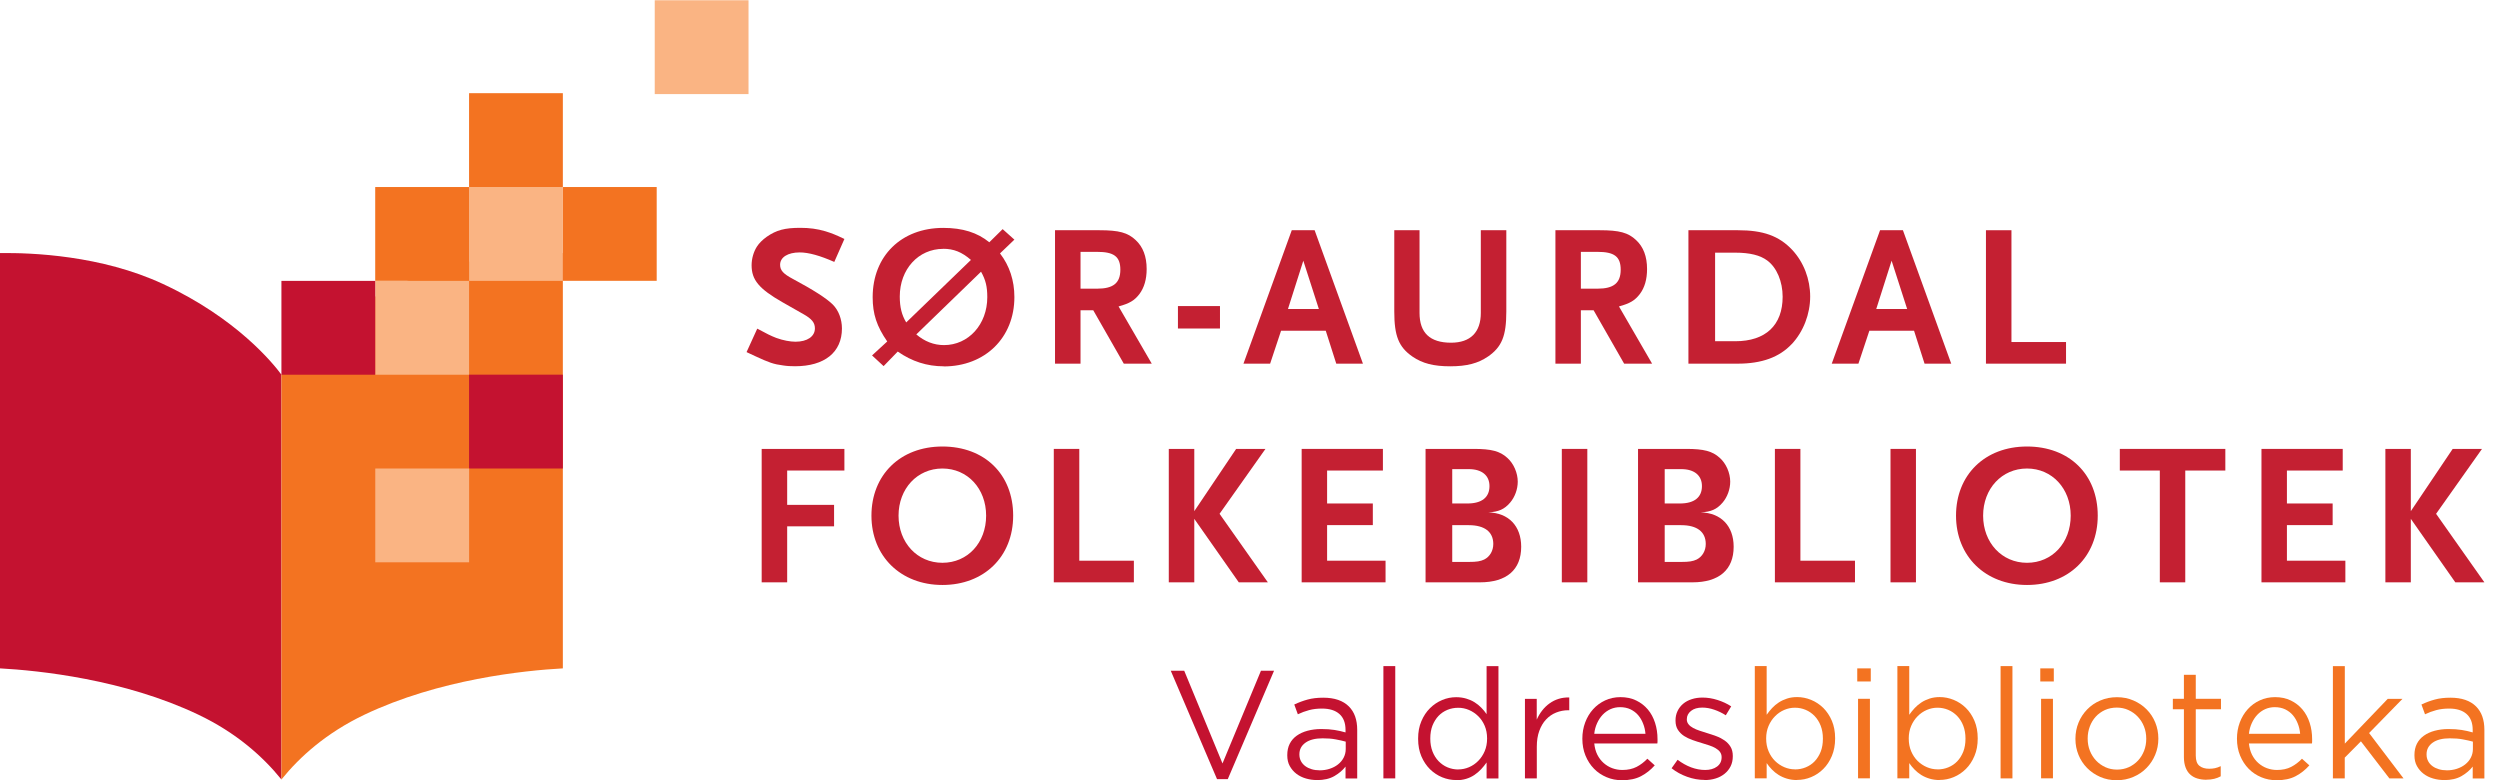 <?xml version="1.0" encoding="UTF-8"?><svg id="Layer_1" xmlns="http://www.w3.org/2000/svg" width="14.35cm" height="4.48cm" viewBox="0 0 406.77 126.91"><g><path d="m0,41.14c5.17-.08,16.52.37,26.51,5.02,12.06,5.6,18.01,13.03,19.28,14.76v65.87c-3.01-3.73-7.33-7.59-13.48-10.53-12.17-5.81-26.09-7.21-32.31-7.55V41.14Z" fill="#c41230"/><path d="m91.58,108.71c-6.22.34-20.14,1.75-32.31,7.55-6.15,2.94-10.47,6.8-13.48,10.53V60.92c1.28-1.74,7.23-9.16,19.28-14.76,9.99-4.64,21.34-5.09,26.51-5.02v67.56Z" fill="#f37321"/><rect x="76.32" y="30.39" width="15.26" height="15.27" fill="#fab483"/><rect x="61.05" y="30.39" width="15.27" height="15.27" fill="#f37321"/><rect x="76.32" y="15.12" width="15.26" height="15.27" fill="#f37321"/><rect x="61.05" y="45.66" width="15.27" height="15.27" fill="#fab483"/><rect x="45.79" y="45.66" width="15.26" height="15.27" fill="#c41230"/><rect x="76.32" y="60.92" width="15.26" height="15.27" fill="#c41230"/><rect x="91.59" y="30.39" width="15.26" height="15.26" fill="#f37321"/><rect x="106.53" width="15.26" height="15.27" fill="#fab483"/><rect x="61.06" y="76.19" width="15.27" height="15.26" fill="#fab483"/></g><path d="m190.48,109.09h2.2l6.23,15.09,6.26-15.09h2.13l-7.53,17.64h-1.75l-7.53-17.64Z" fill="#c41230"/><path d="m214.28,126.88c-.6,0-1.19-.08-1.78-.25s-1.1-.42-1.55-.76c-.45-.34-.81-.76-1.09-1.26-.28-.5-.41-1.08-.41-1.75v-.05c0-.7.13-1.31.4-1.84.27-.53.65-.96,1.14-1.31.49-.35,1.08-.62,1.75-.8.67-.18,1.42-.28,2.24-.28s1.55.05,2.16.15c.61.1,1.21.23,1.79.4v-.4c0-1.14-.33-2.01-1-2.6-.67-.59-1.61-.88-2.83-.88-.77,0-1.46.08-2.09.25-.63.17-1.24.39-1.84.68l-.58-1.59c.72-.34,1.44-.61,2.18-.81.73-.2,1.58-.3,2.53-.3,1.84,0,3.23.48,4.18,1.43.9.9,1.35,2.17,1.35,3.8v7.91h-1.9v-1.93c-.45.58-1.05,1.1-1.81,1.54-.76.44-1.71.66-2.84.66Zm.39-1.58c.6,0,1.16-.08,1.67-.25.52-.17.97-.4,1.36-.71.39-.31.7-.67.92-1.1.22-.42.34-.89.34-1.41v-1.2c-.48-.13-1.03-.26-1.65-.37-.62-.12-1.32-.17-2.12-.17-1.2,0-2.12.24-2.78.71-.66.47-.99,1.1-.99,1.88v.05c0,.4.09.76.26,1.08.17.32.41.59.71.81.3.22.64.38,1.04.5.39.12.8.17,1.23.17Z" fill="#c41230"/><path d="m225.09,108.34h1.93v18.27h-1.93v-18.27Z" fill="#c41230"/><path d="m236.93,126.88c-.78,0-1.54-.15-2.28-.45-.73-.3-1.39-.74-1.98-1.31-.58-.58-1.05-1.28-1.4-2.1s-.53-1.77-.53-2.84v-.05c0-1.05.17-1.99.53-2.83.35-.83.82-1.54,1.4-2.11.58-.58,1.24-1.02,1.98-1.33.73-.31,1.49-.46,2.28-.46.6,0,1.15.08,1.65.23.5.15.95.35,1.35.6.4.25.76.54,1.09.88.33.33.61.68.86,1.05v-7.81h1.93v18.27h-1.93v-2.6c-.27.38-.56.75-.89,1.1-.33.35-.69.66-1.09.93-.4.27-.85.48-1.34.63-.49.15-1.04.23-1.64.23Zm.35-1.73c.6,0,1.18-.12,1.74-.36.56-.24,1.06-.58,1.5-1.03.44-.44.79-.97,1.05-1.58.26-.61.39-1.29.39-2.04v-.05c0-.75-.13-1.43-.39-2.04-.26-.61-.61-1.13-1.05-1.56-.44-.43-.94-.77-1.5-1.01-.56-.24-1.14-.36-1.74-.36-.63,0-1.23.11-1.78.34-.55.23-1.03.55-1.44.98-.41.43-.73.95-.98,1.56-.24.62-.36,1.32-.36,2.1v.05c0,.77.12,1.46.36,2.08.24.62.57,1.14.99,1.58.42.43.9.77,1.45,1,.55.23,1.13.35,1.75.35Z" fill="#c41230"/><path d="m248.11,113.67h1.93v3.38c.23-.53.53-1.03.88-1.48.35-.45.75-.84,1.2-1.16.45-.33.94-.57,1.48-.74.53-.17,1.11-.24,1.73-.23v2.08h-.15c-.7,0-1.36.13-1.99.38-.63.25-1.17.63-1.64,1.13-.47.5-.83,1.12-1.1,1.86-.27.74-.4,1.6-.4,2.56v5.16h-1.93v-12.94Z" fill="#c41230"/><path d="m259.4,120.93c.07.68.23,1.29.5,1.83.27.53.61.98,1.03,1.35.42.37.88.65,1.4.84.52.19,1.06.29,1.63.29.9,0,1.67-.17,2.32-.5.64-.33,1.23-.78,1.76-1.33l1.2,1.08c-.65.73-1.39,1.32-2.23,1.76s-1.87.66-3.1.66c-.88,0-1.72-.16-2.5-.49-.78-.33-1.47-.78-2.05-1.38-.58-.59-1.05-1.31-1.39-2.14-.34-.83-.51-1.75-.51-2.75,0-.93.15-1.81.46-2.64s.74-1.54,1.29-2.15c.55-.61,1.21-1.09,1.96-1.44.76-.35,1.59-.53,2.49-.53.95,0,1.8.18,2.55.54.75.36,1.38.85,1.9,1.46.52.62.91,1.34,1.18,2.18.27.83.4,1.73.4,2.68v.29c0,.11,0,.24-.03.39h-10.26Zm8.33-1.58c-.05-.58-.17-1.13-.38-1.65-.2-.52-.47-.98-.81-1.38-.34-.4-.76-.71-1.25-.95-.49-.23-1.06-.35-1.69-.35-.55,0-1.07.11-1.55.32-.48.22-.91.52-1.28.91-.37.39-.67.85-.91,1.38-.24.53-.4,1.1-.46,1.72h8.33Z" fill="#c41230"/><path d="m277.34,126.86c-.93,0-1.88-.17-2.83-.51-.95-.34-1.79-.8-2.53-1.39l.98-1.38c.7.53,1.43.94,2.19,1.23.76.28,1.52.43,2.29.43s1.43-.18,1.93-.55c.5-.37.75-.87.75-1.5v-.05c0-.32-.09-.59-.26-.83-.17-.23-.41-.44-.71-.61-.3-.18-.65-.33-1.04-.46-.39-.13-.8-.26-1.21-.38-.5-.15-1.01-.31-1.51-.49-.51-.18-.97-.4-1.38-.66-.41-.27-.74-.6-1-1s-.39-.9-.39-1.5v-.05c0-.55.11-1.05.33-1.51.22-.46.52-.85.91-1.18.39-.33.86-.58,1.4-.75.54-.18,1.13-.26,1.76-.26.8,0,1.61.13,2.43.39.82.26,1.56.6,2.23,1.04l-.88,1.45c-.6-.38-1.23-.69-1.89-.91-.66-.23-1.31-.34-1.94-.34-.77,0-1.38.18-1.83.54-.45.36-.68.81-.68,1.34v.05c0,.3.09.56.28.79.18.23.43.42.74.59.31.17.66.32,1.06.45.4.13.82.27,1.25.4.5.15,1,.32,1.49.5.49.18.94.42,1.34.7.4.28.72.63.96,1.03.24.4.36.89.36,1.48v.05c0,.62-.12,1.16-.36,1.64-.24.48-.57.88-.98,1.21-.41.33-.89.59-1.45.76-.56.18-1.16.26-1.81.26Z" fill="#c41230"/><path d="m292.4,126.88c-.6,0-1.15-.08-1.65-.23-.5-.15-.95-.35-1.35-.6-.4-.25-.76-.54-1.09-.88-.33-.33-.61-.68-.86-1.05v2.48h-1.93v-18.27h1.93v7.93c.27-.38.56-.75.89-1.1.33-.35.69-.65,1.09-.91.4-.26.85-.47,1.34-.63.49-.16,1.04-.24,1.64-.24.77,0,1.52.15,2.26.45.74.3,1.4.74,1.99,1.31.58.58,1.05,1.28,1.4,2.1.35.83.53,1.77.53,2.84v.05c0,1.05-.18,1.99-.53,2.83-.35.83-.81,1.54-1.39,2.11-.58.58-1.23,1.02-1.98,1.33-.74.31-1.51.46-2.29.46Zm-.35-1.73c.62,0,1.21-.11,1.76-.34.56-.23,1.04-.55,1.45-.98.41-.43.73-.95.98-1.56.24-.62.36-1.32.36-2.1v-.05c0-.77-.12-1.46-.36-2.08-.24-.62-.57-1.14-.99-1.58-.42-.43-.9-.77-1.45-1-.55-.23-1.13-.35-1.75-.35s-1.18.12-1.74.36c-.56.24-1.06.58-1.5,1.03-.44.44-.79.97-1.05,1.58-.26.61-.39,1.28-.39,2.01v.05c0,.75.13,1.43.39,2.05.26.62.61,1.14,1.05,1.58.44.43.94.77,1.5,1.01.56.24,1.14.36,1.74.36Z" fill="#f37321"/><path d="m302.19,108.71h2.2v2.13h-2.2v-2.13Zm.13,4.95h1.93v12.94h-1.93v-12.94Z" fill="#f37321"/><path d="m315.6,126.88c-.6,0-1.15-.08-1.65-.23-.5-.15-.95-.35-1.35-.6-.4-.25-.76-.54-1.09-.88-.33-.33-.61-.68-.86-1.05v2.48h-1.93v-18.27h1.93v7.93c.27-.38.56-.75.89-1.1.33-.35.69-.65,1.09-.91.4-.26.85-.47,1.34-.63.49-.16,1.04-.24,1.64-.24.77,0,1.52.15,2.26.45.74.3,1.41.74,1.99,1.31s1.05,1.28,1.4,2.1c.35.83.53,1.77.53,2.84v.05c0,1.05-.17,1.99-.53,2.83-.35.83-.81,1.54-1.39,2.11-.58.58-1.24,1.02-1.98,1.33-.74.31-1.51.46-2.29.46Zm-.35-1.73c.62,0,1.21-.11,1.76-.34.56-.23,1.04-.55,1.45-.98.41-.43.73-.95.98-1.56.24-.62.36-1.32.36-2.1v-.05c0-.77-.12-1.46-.36-2.08-.24-.62-.57-1.14-.99-1.58-.42-.43-.9-.77-1.45-1-.55-.23-1.13-.35-1.75-.35s-1.18.12-1.74.36c-.56.24-1.06.58-1.5,1.03-.44.44-.79.97-1.05,1.58-.26.61-.39,1.28-.39,2.01v.05c0,.75.13,1.43.39,2.05.26.62.61,1.14,1.05,1.58.44.43.94.77,1.5,1.01.56.24,1.14.36,1.74.36Z" fill="#f37321"/><path d="m325.51,108.34h1.93v18.27h-1.93v-18.27Z" fill="#f37321"/><path d="m331.97,108.71h2.2v2.13h-2.2v-2.13Zm.13,4.95h1.93v12.94h-1.93v-12.94Z" fill="#f37321"/><path d="m344.4,126.91c-.97,0-1.86-.18-2.68-.54-.82-.36-1.53-.84-2.13-1.45-.6-.61-1.07-1.32-1.4-2.13-.33-.81-.5-1.67-.5-2.59v-.05c0-.92.17-1.79.5-2.6.33-.82.8-1.53,1.4-2.15.6-.62,1.31-1.11,2.14-1.46.83-.36,1.73-.54,2.72-.54s1.86.18,2.69.54c.83.36,1.54.84,2.14,1.45.6.61,1.07,1.32,1.4,2.13.33.81.5,1.67.5,2.59v.05c0,.92-.17,1.79-.51,2.6-.34.82-.81,1.54-1.41,2.15-.6.62-1.32,1.11-2.15,1.46-.83.36-1.74.54-2.7.54Zm.05-1.73c.7,0,1.34-.13,1.93-.4.58-.27,1.08-.63,1.5-1.08.42-.45.74-.98.98-1.58.23-.6.35-1.24.35-1.93v-.05c0-.7-.12-1.36-.36-1.96-.24-.61-.58-1.14-1.01-1.6-.43-.46-.94-.82-1.53-1.09-.58-.27-1.22-.4-1.9-.4s-1.34.13-1.93.4c-.58.27-1.08.63-1.49,1.08-.41.45-.73.98-.96,1.59-.23.61-.35,1.26-.35,1.94v.05c0,.7.12,1.36.36,1.96.24.61.58,1.14,1,1.59.42.45.93.81,1.51,1.08.58.27,1.22.4,1.9.4Z" fill="#f37321"/><path d="m358.99,126.83c-.52,0-1-.07-1.45-.2-.45-.13-.84-.35-1.16-.64-.33-.29-.58-.67-.76-1.14-.18-.47-.28-1.03-.28-1.68v-7.81h-1.8v-1.7h1.8v-3.9h1.93v3.9h4.1v1.7h-4.1v7.54c0,.8.2,1.36.6,1.67.4.32.93.47,1.58.47.33,0,.65-.03.94-.09.29-.06.6-.17.94-.33v1.65c-.33.18-.69.32-1.06.41-.38.09-.8.14-1.26.14Z" fill="#f37321"/><path d="m365.92,120.93c.07.68.23,1.29.5,1.83.27.53.61.98,1.03,1.35.42.37.88.65,1.4.84.52.19,1.06.29,1.63.29.9,0,1.67-.17,2.31-.5.64-.33,1.23-.78,1.76-1.33l1.2,1.08c-.65.73-1.39,1.32-2.23,1.76-.83.44-1.87.66-3.1.66-.88,0-1.72-.16-2.5-.49-.78-.33-1.47-.78-2.05-1.38-.58-.59-1.05-1.31-1.39-2.14-.34-.83-.51-1.75-.51-2.75,0-.93.15-1.81.46-2.64s.74-1.54,1.29-2.15c.55-.61,1.2-1.09,1.96-1.44.76-.35,1.59-.53,2.49-.53.95,0,1.8.18,2.55.54.75.36,1.38.85,1.9,1.46.52.62.91,1.34,1.18,2.18.27.83.4,1.73.4,2.68v.29c0,.11,0,.24-.03.39h-10.26Zm8.33-1.58c-.05-.58-.17-1.13-.38-1.65-.2-.52-.47-.98-.81-1.38-.34-.4-.76-.71-1.25-.95-.49-.23-1.06-.35-1.69-.35-.55,0-1.07.11-1.55.32-.48.22-.91.52-1.28.91-.37.39-.67.85-.91,1.38-.24.53-.4,1.1-.46,1.72h8.33Z" fill="#f37321"/><path d="m379.59,108.34h1.93v12.61l6.98-7.28h2.4l-5.43,5.56,5.6,7.38h-2.3l-4.63-6.03-2.63,2.65v3.38h-1.93v-18.27Z" fill="#f37321"/><path d="m397.68,126.88c-.6,0-1.19-.08-1.78-.25s-1.1-.42-1.55-.76c-.45-.34-.81-.76-1.09-1.26-.28-.5-.41-1.08-.41-1.75v-.05c0-.7.13-1.31.4-1.84.27-.53.65-.96,1.14-1.31.49-.35,1.08-.62,1.75-.8.68-.18,1.42-.28,2.24-.28s1.55.05,2.16.15c.61.1,1.21.23,1.79.4v-.4c0-1.14-.33-2.01-1-2.6-.67-.59-1.61-.88-2.83-.88-.77,0-1.46.08-2.09.25-.63.17-1.24.39-1.84.68l-.58-1.59c.72-.34,1.44-.61,2.18-.81.73-.2,1.58-.3,2.53-.3,1.84,0,3.23.48,4.18,1.43.9.9,1.35,2.17,1.35,3.8v7.91h-1.9v-1.93c-.45.58-1.05,1.1-1.81,1.54-.76.44-1.71.66-2.84.66Zm.39-1.58c.6,0,1.16-.08,1.67-.25.52-.17.97-.4,1.36-.71.39-.31.7-.67.92-1.1.22-.42.34-.89.34-1.41v-1.2c-.48-.13-1.03-.26-1.65-.37-.62-.12-1.32-.17-2.12-.17-1.2,0-2.12.24-2.78.71-.66.47-.99,1.1-.99,1.88v.05c0,.4.09.76.26,1.08.17.32.41.59.71.81.3.22.64.38,1.04.5.39.12.8.17,1.23.17Z" fill="#f37321"/><g><path d="m135.75,42.58c-2.3-1.02-4.18-1.55-5.63-1.55-1.94,0-3.19.79-3.19,2.01,0,.92.53,1.48,2.07,2.3,3.32,1.78,5.49,3.16,6.51,4.18.92.92,1.48,2.37,1.48,3.88,0,3.88-2.83,6.15-7.63,6.15-.66,0-1.32-.03-1.94-.13-1.55-.2-2.27-.46-4.54-1.51l-1.41-.66,1.74-3.82c1.58.86,2.24,1.18,3.09,1.51,1.09.4,2.27.62,3.13.62,1.91,0,3.16-.85,3.16-2.17,0-.92-.49-1.55-1.91-2.34l-3.36-1.91c-3.85-2.2-5.03-3.65-5.03-6.02,0-1.09.33-2.2.86-3.03.36-.56.92-1.12,1.61-1.61,1.58-1.09,2.93-1.45,5.46-1.45,1.45,0,2.73.16,4.08.56,1.05.33,1.65.56,3.09,1.25l-1.64,3.72Z" fill="#c42032"/><path d="m153.54,59.56c-2.7,0-5.17-.79-7.47-2.4l-2.3,2.37-1.88-1.74,2.47-2.27c-1.71-2.47-2.37-4.47-2.37-7.2,0-6.71,4.67-11.28,11.48-11.28,3.16,0,5.56.76,7.5,2.34l2.17-2.14,1.91,1.71-2.34,2.24c1.55,2.01,2.34,4.41,2.34,7.11,0,6.61-4.77,11.28-11.51,11.28Zm-.07-19.11c-4.05,0-7.07,3.32-7.07,7.76,0,1.74.33,3.03,1.05,4.21l10.53-10.17c-1.48-1.28-2.8-1.81-4.51-1.81Zm6.15,3.72l-10.53,10.2c1.35,1.15,2.86,1.74,4.51,1.74,3.98,0,7.04-3.36,7.04-7.8,0-1.71-.26-2.8-1.02-4.15Z" fill="#c42032"/><path d="m182.85,59.13l-4.97-8.69h-2.07v8.69h-4.15v-21.71h7.24c3.16,0,4.61.39,5.89,1.61,1.18,1.09,1.78,2.66,1.78,4.7,0,1.68-.4,3.03-1.18,4.08-.82,1.05-1.58,1.51-3.39,2.01l5.4,9.31h-4.54Zm-4.34-18.19h-2.7v5.99h2.7c2.63,0,3.78-.92,3.78-3.09s-1.09-2.9-3.78-2.9Z" fill="#c42032"/><path d="m191.66,53.41v-3.65h6.84v3.65h-6.84Z" fill="#c42032"/><path d="m217.42,59.13l-1.71-5.36h-7.27l-1.78,5.36h-4.34l7.86-21.71h3.72l7.86,21.71h-4.34Zm-5.36-16.75l-2.5,7.86h5.03l-2.53-7.86Z" fill="#c42032"/><path d="m242.09,57.98c-1.58,1.09-3.42,1.58-6.12,1.58s-4.51-.46-6.15-1.58c-2.24-1.55-2.96-3.36-2.96-7.34v-13.22h4.11v13.46c0,3.22,1.68,4.84,5.13,4.84,3.16,0,4.84-1.71,4.84-4.84v-13.46h4.15v13.22c0,3.98-.72,5.76-2.99,7.34Z" fill="#c42032"/><path d="m264.26,59.13l-4.97-8.69h-2.07v8.69h-4.14v-21.71h7.24c3.16,0,4.61.39,5.89,1.61,1.18,1.09,1.78,2.66,1.78,4.7,0,1.68-.39,3.03-1.18,4.08-.82,1.05-1.58,1.51-3.39,2.01l5.39,9.31h-4.54Zm-4.34-18.19h-2.7v5.99h2.7c2.63,0,3.78-.92,3.78-3.09s-1.09-2.9-3.78-2.9Z" fill="#c42032"/><path d="m291.53,55.94c-2.01,2.14-4.87,3.19-8.78,3.19h-8.03v-21.71h8.06c4.11,0,6.68.92,8.82,3.19,1.88,2.01,2.93,4.77,2.93,7.6s-1.09,5.69-2.99,7.73Zm-3.98-13.59c-1.15-.86-2.83-1.28-5.2-1.28h-3.29v14.41h3.29c4.93,0,7.7-2.6,7.7-7.24,0-2.47-.95-4.74-2.5-5.89Z" fill="#c42032"/><path d="m313.14,59.13l-1.71-5.36h-7.27l-1.78,5.36h-4.34l7.86-21.71h3.72l7.86,21.71h-4.34Zm-5.36-16.75l-2.5,7.86h5.03l-2.53-7.86Z" fill="#c42032"/><path d="m323.13,59.13v-21.71h4.15v18.19h8.88v3.52h-13.03Z" fill="#c42032"/></g><g><path d="m128.08,76.52v5.59h7.63v3.49h-7.63v9.11h-4.15v-21.71h13.46v3.52h-9.31Z" fill="#c42032"/><path d="m153.34,95.14c-6.78,0-11.55-4.67-11.55-11.28s4.67-11.25,11.55-11.25,11.51,4.54,11.51,11.25-4.77,11.28-11.51,11.28Zm0-18.95c-4.11,0-7.14,3.29-7.14,7.67s3.03,7.67,7.14,7.67,7.11-3.26,7.11-7.67-3.03-7.67-7.11-7.67Z" fill="#c42032"/><path d="m171.46,94.71v-21.71h4.15v18.19h8.88v3.52h-13.03Z" fill="#c42032"/><path d="m201.56,94.71l-7.24-10.33v10.33h-4.15v-21.71h4.15v10.13l6.81-10.13h4.77l-7.47,10.56,7.86,11.15h-4.74Z" fill="#c42032"/><path d="m211.79,94.71v-21.71h13.22v3.52h-9.08v5.36h7.44v3.52h-7.44v5.79h9.51v3.52h-13.65Z" fill="#c42032"/><path d="m240.8,94.71h-8.85v-21.71h7.86c2.83,0,4.24.36,5.43,1.45,1.05.92,1.71,2.47,1.71,3.88,0,1.22-.46,2.5-1.25,3.42-.95,1.09-1.84,1.48-3.55,1.58,3.29.07,5.36,2.2,5.36,5.59,0,3.75-2.37,5.79-6.71,5.79Zm-1.81-18.42h-2.7v5.59h2.47c2.34,0,3.59-.99,3.59-2.83,0-1.74-1.25-2.76-3.36-2.76Zm0,9.11h-2.7v5.99h2.7c1.28,0,1.88-.1,2.5-.39.92-.46,1.48-1.42,1.48-2.53,0-1.97-1.41-3.06-3.98-3.06Z" fill="#c42032"/><path d="m254.12,94.71v-21.71h4.15v21.71h-4.15Z" fill="#c42032"/><path d="m275.37,94.71h-8.85v-21.71h7.86c2.83,0,4.24.36,5.43,1.45,1.05.92,1.71,2.47,1.71,3.88,0,1.22-.46,2.5-1.25,3.42-.95,1.09-1.84,1.48-3.55,1.58,3.29.07,5.36,2.2,5.36,5.59,0,3.75-2.37,5.79-6.71,5.79Zm-1.81-18.42h-2.7v5.59h2.47c2.34,0,3.59-.99,3.59-2.83,0-1.74-1.25-2.76-3.36-2.76Zm0,9.11h-2.7v5.99h2.7c1.28,0,1.88-.1,2.5-.39.92-.46,1.48-1.42,1.48-2.53,0-1.97-1.41-3.06-3.98-3.06Z" fill="#c42032"/><path d="m288.79,94.71v-21.71h4.15v18.19h8.88v3.52h-13.03Z" fill="#c42032"/><path d="m307.6,94.71v-21.71h4.14v21.71h-4.14Z" fill="#c42032"/><path d="m329.81,95.14c-6.78,0-11.55-4.67-11.55-11.28s4.67-11.25,11.55-11.25,11.51,4.54,11.51,11.25-4.77,11.28-11.51,11.28Zm0-18.95c-4.11,0-7.14,3.29-7.14,7.67s3.03,7.67,7.14,7.67,7.11-3.26,7.11-7.67-3.03-7.67-7.11-7.67Z" fill="#c42032"/><path d="m355.56,76.52v18.19h-4.14v-18.19h-6.51v-3.52h17.17v3.52h-6.51Z" fill="#c42032"/><path d="m367.96,94.71v-21.71h13.22v3.52h-9.08v5.36h7.44v3.52h-7.44v5.79h9.51v3.52h-13.65Z" fill="#c42032"/><path d="m399.5,94.71l-7.24-10.33v10.33h-4.14v-21.71h4.14v10.13l6.81-10.13h4.77l-7.47,10.56,7.86,11.15h-4.74Z" fill="#c42032"/></g></svg>